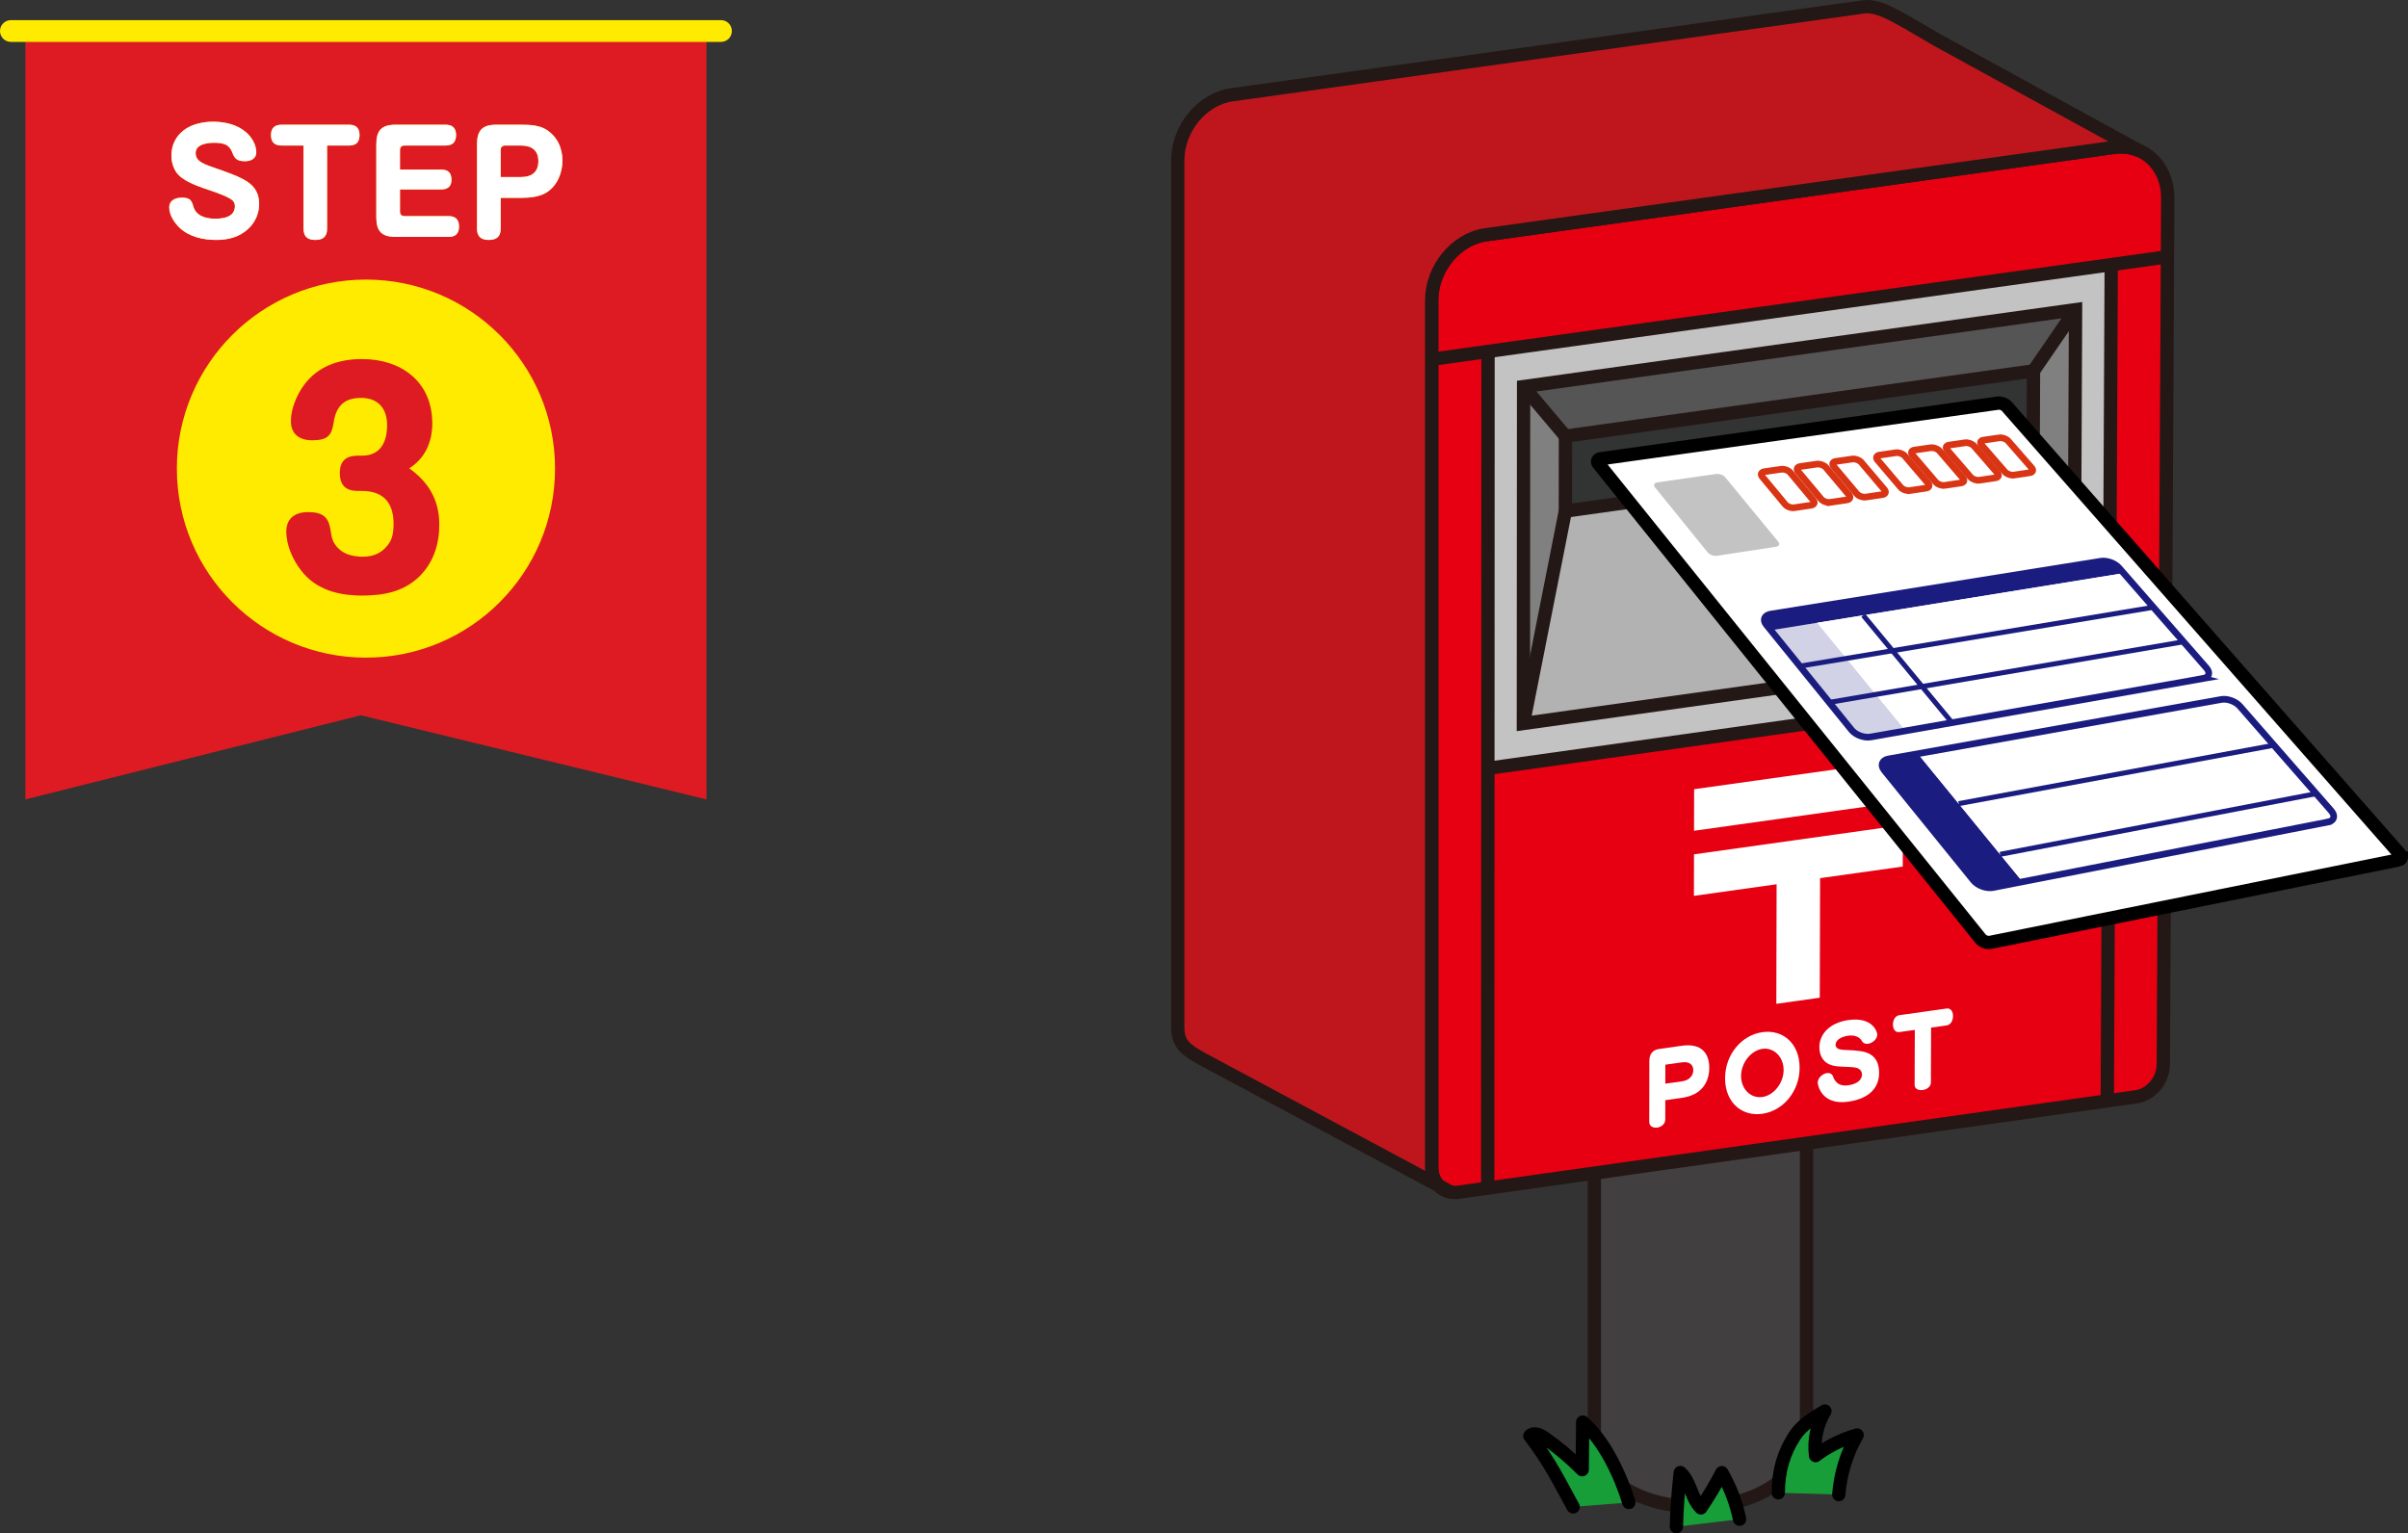 <svg viewBox="0 0 523.381 333.368" xmlns="http://www.w3.org/2000/svg"><rect x="0" y="0" width="523.381" height="333.368" fill="#333333" stroke="none"/><path d="m153.563 173.799-75.133-18.291-72.917 18.291v-167.055h148.05z" fill="#de1b22"/><path d="m2.363 6.744h154.35" fill="none" stroke="#ffeb00" stroke-linecap="round" stroke-miterlimit="10" stroke-width="4.725"/><path d="m53.561 28.825c1.146 1.018 2.144 2.663 2.144 4.279 0 1.437-1.263 1.945-2.467 1.945-1.674 0-2.262-.569-2.702-1.796-.646-1.766-1.762-2.214-4.024-2.214-1.41 0-3.995.299-3.995 2.244 0 1.496 1.116 2.185 3.672 3.052.911.3 1.851.658 2.702.958 1.909.688 3.554 1.347 4.788 2.154 1.762 1.167 2.644 2.692 2.644 4.877 0 2.064-.823 3.92-2.262 5.326-1.939 1.886-4.436 2.514-7.05 2.514-2.849 0-5.904-.658-8.019-2.693-1.116-1.077-2.203-2.753-2.203-4.368 0-1.586 1.38-2.125 2.731-2.125 1.851 0 2.115.599 2.526 1.976.617 2.095 2.878 2.603 4.758 2.603 1.028 0 2.409-.149 3.26-.748.617-.419.999-1.137.999-2.004 0-.449-.176-.928-.5-1.228-.911-.808-3.437-1.676-4.641-2.095-2.203-.748-5.463-1.765-7.108-3.44-1.058-1.077-1.557-2.724-1.557-4.22 0-2.184.881-4.099 2.644-5.476 1.763-1.376 4.259-1.885 6.433-1.885 2.555 0 5.287.628 7.226 2.363z" fill="#fccf00"/><path d="m61.192 31.638c-1.498 0-2.291-.719-2.291-2.274 0-1.526.793-2.244 2.291-2.244h14.687c1.498 0 2.262.718 2.262 2.244 0 1.556-.764 2.274-2.262 2.274h-4.788v18.073c0 1.765-.911 2.453-2.556 2.453s-2.556-.688-2.556-2.453v-18.073h-4.788z" fill="#fccf00"/><path d="m95.892 36.874c1.469 0 2.232.658 2.232 2.214 0 1.496-.852 2.095-2.232 2.095h-8.959v4.817c0 .629.353.987.969.987h9.605c1.468 0 2.262.719 2.262 2.274 0 1.526-.793 2.244-2.262 2.244h-11.544c-2.967 0-4.171-1.227-4.171-4.249v-15.889c0-3.052 1.204-4.249 4.171-4.249h10.897c1.469 0 2.262.718 2.262 2.244 0 1.556-.793 2.274-2.262 2.274h-8.959c-.617 0-.969.358-.969.987v4.249h8.959z" fill="#fccf00"/><path d="m108.821 49.711c0 1.795-.94 2.453-2.614 2.453-1.645 0-2.526-.748-2.526-2.453v-18.343c0-3.052 1.204-4.249 4.171-4.249h5.61c1.704 0 3.73.119 5.199 1.018 2.379 1.466 3.583 3.949 3.583 6.762 0 2.693-1.116 5.446-3.407 6.912-1.469.958-3.643 1.197-5.375 1.197h-4.641zm4.406-11.221c2.262 0 3.789-.987 3.789-3.471 0-2.424-1.557-3.381-3.789-3.381h-3.437c-.617 0-.969.358-.969.987v5.864h4.406z" fill="#fccf00"/><path d="m53.561 28.825c1.146 1.018 2.144 2.663 2.144 4.279 0 1.437-1.263 1.945-2.467 1.945-1.674 0-2.262-.569-2.702-1.796-.646-1.766-1.762-2.214-4.024-2.214-1.41 0-3.995.299-3.995 2.244 0 1.496 1.116 2.185 3.672 3.052.911.3 1.851.658 2.702.958 1.909.688 3.554 1.347 4.788 2.154 1.762 1.167 2.644 2.692 2.644 4.877 0 2.064-.823 3.92-2.262 5.326-1.939 1.886-4.436 2.514-7.05 2.514-2.849 0-5.904-.658-8.019-2.693-1.116-1.077-2.203-2.753-2.203-4.368 0-1.586 1.38-2.125 2.731-2.125 1.851 0 2.115.599 2.526 1.976.617 2.095 2.878 2.603 4.758 2.603 1.028 0 2.409-.149 3.26-.748.617-.419.999-1.137.999-2.004 0-.449-.176-.928-.5-1.228-.911-.808-3.437-1.676-4.641-2.095-2.203-.748-5.463-1.765-7.108-3.44-1.058-1.077-1.557-2.724-1.557-4.22 0-2.184.881-4.099 2.644-5.476 1.763-1.376 4.259-1.885 6.433-1.885 2.555 0 5.287.628 7.226 2.363z" fill="#fff"/><path d="m61.192 31.638c-1.498 0-2.291-.719-2.291-2.274 0-1.526.793-2.244 2.291-2.244h14.687c1.498 0 2.262.718 2.262 2.244 0 1.556-.764 2.274-2.262 2.274h-4.788v18.073c0 1.765-.911 2.453-2.556 2.453s-2.556-.688-2.556-2.453v-18.073h-4.788z" fill="#fff"/><path d="m95.892 36.874c1.469 0 2.232.658 2.232 2.214 0 1.496-.852 2.095-2.232 2.095h-8.959v4.817c0 .629.353.987.969.987h9.605c1.468 0 2.262.719 2.262 2.274 0 1.526-.793 2.244-2.262 2.244h-11.544c-2.967 0-4.171-1.227-4.171-4.249v-15.889c0-3.052 1.204-4.249 4.171-4.249h10.897c1.469 0 2.262.718 2.262 2.244 0 1.556-.793 2.274-2.262 2.274h-8.959c-.617 0-.969.358-.969.987v4.249h8.959z" fill="#fff"/><path d="m108.821 49.711c0 1.795-.94 2.453-2.614 2.453-1.645 0-2.526-.748-2.526-2.453v-18.343c0-3.052 1.204-4.249 4.171-4.249h5.61c1.704 0 3.73.119 5.199 1.018 2.379 1.466 3.583 3.949 3.583 6.762 0 2.693-1.116 5.446-3.407 6.912-1.469.958-3.643 1.197-5.375 1.197h-4.641zm4.406-11.221c2.262 0 3.789-.987 3.789-3.471 0-2.424-1.557-3.381-3.789-3.381h-3.437c-.617 0-.969.358-.969.987v5.864h4.406z" fill="#fff"/><circle cx="79.538" cy="101.881" fill="#ffeb00" r="41.098"/><path d="m95.481 114.094c0 4.129-1.234 8.079-4.171 11.071-3.466 3.471-7.872 4.309-12.572 4.309-5.111 0-10.046-1.196-13.335-5.506-1.763-2.273-3.172-5.445-3.172-8.378 0-2.992 1.997-4.249 4.758-4.249 3.877 0 4.582 1.676 4.994 4.787.235 1.676 1.057 2.753 2.056 3.531 1.233 1.018 3.113 1.377 4.817 1.377 2.526 0 4.523-.958 5.875-3.172.646-1.077.823-2.634.823-3.95 0-4.608-2.232-7.182-6.874-7.182h-.881c-2.585 0-3.936-1.196-3.936-3.89s1.41-3.771 3.936-3.771h.881c3.995 0 5.463-2.932 5.463-6.643 0-3.65-1.997-5.925-5.64-5.925s-5.463 1.735-5.992 5.387c-.412 2.752-1.292 3.83-4.641 3.83-2.703 0-4.641-1.257-4.641-4.189 0-2.633 1.292-5.686 2.82-7.78 3.055-4.188 7.696-5.685 12.63-5.685 8.459 0 15.274 4.847 15.274 14.003 0 4.07-1.586 7.541-4.994 9.755 4.23 3.053 6.521 6.883 6.521 12.269z" fill="#fccf00"/><path d="m95.481 114.094c0 4.129-1.234 8.079-4.171 11.071-3.466 3.471-7.872 4.309-12.572 4.309-5.111 0-10.046-1.196-13.335-5.506-1.763-2.273-3.172-5.445-3.172-8.378 0-2.992 1.997-4.249 4.758-4.249 3.877 0 4.582 1.676 4.994 4.787.235 1.676 1.057 2.753 2.056 3.531 1.233 1.018 3.113 1.377 4.817 1.377 2.526 0 4.523-.958 5.875-3.172.646-1.077.823-2.634.823-3.95 0-4.608-2.232-7.182-6.874-7.182h-.881c-2.585 0-3.936-1.196-3.936-3.89s1.41-3.771 3.936-3.771h.881c3.995 0 5.463-2.932 5.463-6.643 0-3.65-1.997-5.925-5.64-5.925s-5.463 1.735-5.992 5.387c-.412 2.752-1.292 3.83-4.641 3.83-2.703 0-4.641-1.257-4.641-4.189 0-2.633 1.292-5.686 2.82-7.78 3.055-4.188 7.696-5.685 12.63-5.685 8.459 0 15.274 4.847 15.274 14.003 0 4.07-1.586 7.541-4.994 9.755 4.23 3.053 6.521 6.883 6.521 12.269z" fill="#de1b22"/><path d="m392.653 309.534c0 24.171-46.121 22.956-46.121 3.126v-104.533h46.121z" fill="#413f40" stroke="#231815" stroke-miterlimit="10" stroke-width="2.891"/><path d="m464.328 238.448-147.294 20.753c-3.235.456-5.857-1.974-5.857-5.429v-188.43c0-6.995 5.279-13.402 11.791-14.308l136.498-18.991c6.496-.904 11.732 4.033 11.697 11.023l-.961 188.31c-.018 3.452-2.647 6.618-5.873 7.073z" fill="#e60012" stroke="#231815" stroke-miterlimit="10" stroke-width="2.891"/><path d="m458.45 148.118.427-90.589-135.449 18.875-.035 90.638zm-127.295-64.074 119.968-16.726-.327 73.215-119.687 16.762.047-73.25z" fill="#c3c3c3"/><path d="m441.916 96.915 8.88 43.618.327-73.215-9.139 13.309z" fill="#808080"/><path d="m441.984 80.627 9.139-13.309-119.968 16.726 9.095 10.777z" fill="#555"/><path d="m441.916 96.915-101.682 14.201-9.126 46.179 119.688-16.762z" fill="#b2b2b2"/><path d="m340.25 94.821-9.095-10.777-.047 73.251 9.126-46.179z" fill="#808080"/><path d="m340.25 94.821-.016 16.295 101.682-14.201.068-16.288z" fill="#323333"/><path d="m368.218 171.581 45.42-6.368-.03 9.035-45.407 6.37.017-9.036zm-.042 23.191.016-9.028 45.4-6.371-.03 9.026-17.964 2.522-.07 25.991-9.443 1.328.062-25.992-17.972 2.523z" fill="#fff"/><path d="m361.952 239.19-.007 4.211c-.002.988-.867 1.625-1.732 1.747-.884.125-1.748-.269-1.747-1.257l.02-13.217c.002-1.548.728-2.424 2.176-2.628l4.928-.693c4.163-.586 5.928 1.616 5.922 4.776-.006 3.181-1.68 5.952-5.901 6.546zm3.645-4.101c1.609-.226 2.435-1.245 2.437-2.427s-.861-1.921-2.43-1.7l-3.64.512-.007 4.127 3.639-.512z" fill="#fff"/><path d="m374.947 234.418c.011-5.18 3.598-9.382 8.122-10.019 4.523-.636 8.093 2.558 8.079 7.738-.013 5.178-3.599 9.376-8.12 10.013-4.522.637-8.092-2.554-8.081-7.732zm12.725-1.791c.007-2.859-2.118-4.945-4.611-4.594s-4.63 3.037-4.636 5.896c-.006 2.858 2.119 4.921 4.612 4.57s4.628-3.014 4.635-5.872z" fill="#fff"/><path d="m395.443 227.623c.007-2.731 2.165-5.269 6.346-5.857 5.205-.732 6.24 2.56 6.238 3.162-.003.989-1.03 1.864-1.995 1.999-.542.076-1.064-.087-1.364-.624-.44-.798-1.483-1.338-2.93-1.135-1.749.246-2.776 1.035-2.778 2.002-.001.387.279.799.861.953.863.244 2.691.115 4.358.375 2.931.361 4.252 1.936 4.243 4.815-.01 3.287-2.286 5.582-6.726 6.207-5.906.832-6.617-3.792-6.616-4.114.003-1.074 1.07-1.976 1.995-2.106.583-.082 1.125.121 1.343.756.498 1.411 1.541 2.145 3.289 1.899 2.089-.294 2.996-1.281 2.999-2.333.002-.795-.578-1.4-1.481-1.531-1.606-.246-3.234-.039-4.86-.433-2.068-.504-2.927-2.166-2.922-3.993v-.043z" fill="#fff"/><path d="m416.188 223.909-3.396.478c-.905.127-1.364-.732-1.361-1.656.003-.903.468-1.892 1.373-2.019l10.328-1.453c.904-.127 1.363.732 1.36 1.635-.003.924-.469 1.913-1.373 2.041l-3.395.478-.042 11.946c-.003.902-.889 1.499-1.772 1.623s-1.766-.224-1.763-1.126l.04-11.946z" fill="#fff"/><g stroke-width="2.891"><path d="m311.177 78.111 159.92-22.285" fill="none" stroke="#231815" stroke-miterlimit="10"/><path d="m450.796 140.533-119.688 16.762.047-73.251 119.968-16.726z" fill="none" stroke="#231815" stroke-miterlimit="10"/><path d="m323.428 76.404-.071 181.906" fill="none" stroke="#231815" stroke-miterlimit="10"/><path d="m458.877 57.529-.857 181.808" fill="none" stroke="#231815" stroke-miterlimit="10"/><path d="m441.916 96.915-101.682 14.201.016-16.295 101.734-14.194z" fill="none" stroke="#231815" stroke-miterlimit="10"/><path d="m323.393 167.042 135.057-18.924" fill="none" stroke="#231815" stroke-miterlimit="10"/><path d="m340.234 111.116-9.126 46.179" fill="none" stroke="#231815" stroke-miterlimit="10"/><path d="m441.916 96.915 8.88 43.618" fill="none" stroke="#231815" stroke-miterlimit="10"/><path d="m441.984 80.627 9.139-13.309" fill="none" stroke="#231815" stroke-miterlimit="10"/><path d="m340.25 94.821-9.095-10.777" fill="none" stroke="#231815" stroke-miterlimit="10"/><path d="m315.325 259.171.003-.001-.007-.001z" fill="#bf161d" stroke="#231815" stroke-linejoin="round"/><path d="m311.177 65.342c0-6.995 5.279-13.402 11.791-14.308l136.498-18.992c1.876-.261 3.646-.032 5.216.59l-43.732-23.992c-9.751-5.719-12.953-7.836-16.677-7.029l-136.498 18.991c-6.512.906-11.791 7.313-11.791 14.308v188.431c0 3.741 1.854 4.892 5.053 6.747l51.686 27.69c-.957-.978-1.546-2.375-1.546-4.005z" fill="#bf161d" stroke="#231815" stroke-linejoin="round"/><path d="m315.321 259.169-2.598-1.392c.697.713 1.587 1.204 2.598 1.392z" fill="#bf161d" stroke="#231815" stroke-linejoin="round"/><path d="m521.333 186.958-88.708 17.915c-.722.146-1.685-.206-2.151-.785l-83.05-103.278c-.402-.5-.16-.984.539-1.082l86.283-12.082c.639-.09 1.493.221 1.908.694l85.498 97.393c.478.544.335 1.093-.32 1.226z" fill="#fff" stroke="#000" stroke-miterlimit="10"/></g><path d="m437.711 103.291 3.474-.516c.646-.096.826-.566.403-1.05l-5.094-5.834c-.419-.479-1.279-.792-1.924-.7l-3.467.499c-.647.093-.833.559-.416 1.04l5.084 5.855c.422.486 1.29.801 1.938.705z" fill="none" stroke="#d93414" stroke-miterlimit="10" stroke-width="1.446"/><path d="m430.227 104.403 3.502-.52c.651-.097.836-.569.414-1.055l-5.082-5.861c-.418-.482-1.282-.796-1.931-.702l-3.494.503c-.652.094-.843.562-.427 1.045l5.072 5.883c.421.488 1.292.805 1.946.708z" fill="none" stroke="#d93414" stroke-miterlimit="10" stroke-width="1.446"/><path d="m422.683 105.524 3.53-.525c.656-.097.846-.573.426-1.061l-5.069-5.889c-.416-.484-1.284-.8-1.939-.705l-3.522.507c-.657.095-.854.565-.438 1.051l5.059 5.912c.42.49 1.294.809 1.953.711z" fill="none" stroke="#d93414" stroke-miterlimit="10" stroke-width="1.446"/><path d="m415.078 106.654 3.558-.529c.661-.098.857-.576.437-1.067l-5.056-5.918c-.415-.486-1.286-.803-1.946-.708l-3.55.511c-.663.095-.864.568-.45 1.056l5.046 5.94c.419.493 1.297.812 1.961.714z" fill="none" stroke="#d93414" stroke-miterlimit="10" stroke-width="1.446"/><path d="m405.542 108.071 3.594-.534c.668-.099.87-.58.452-1.074l-5.04-5.953c-.414-.489-1.289-.808-1.955-.712l-3.586.517c-.669.096-.877.572-.464 1.063l5.029 5.976c.417.496 1.3.817 1.97.717z" fill="none" stroke="#d93414" stroke-miterlimit="10" stroke-width="1.446"/><path d="m397.799 109.221 3.623-.538c.673-.1.88-.584.463-1.08l-5.026-5.982c-.413-.491-1.292-.811-1.963-.715l-3.614.521c-.675.097-.888.576-.476 1.069l5.015 6.005c.416.498 1.302.821 1.978.72z" fill="none" stroke="#d93414" stroke-miterlimit="10" stroke-width="1.446"/><path d="m389.994 110.381 3.652-.543c.679-.101.891-.587.475-1.086l-5.012-6.011c-.412-.494-1.294-.815-1.971-.717l-3.644.525c-.68.098-.899.579-.488 1.075l5.001 6.034c.415.501 1.304.824 1.986.723z" fill="none" stroke="#d93414" stroke-miterlimit="10" stroke-width="1.446"/><path d="m386.005 118.876-12.82 1.957c-.699.107-1.604-.223-2.019-.736l-11.449-14.132c-.407-.502-.172-.99.524-1.09l12.756-1.831c.686-.098 1.574.225 1.983.722l11.517 13.998c.418.508.198 1.005-.491 1.111z" fill="#c3c3c3"/><path d="m384.885 137.032 17.562 21.677c.879 1.085 2.74 1.764 4.154 1.515l7.607-1.338-19.224-23.49-10.098 1.635z" fill="#d1d2e6"/><path d="m456.632 122.02-71.731 11.487c-1.403.225-1.854 1.256-1.004 2.304l.989 1.221 10.098-1.635 66.59-10.785-1.015-1.162c-.871-.998-2.628-1.637-3.927-1.429z" fill="#1b1c80"/><path d="m414.207 158.886 64.638-11.37c1.307-.23 1.635-1.253.734-2.285l-18.005-20.62-66.59 10.785 19.224 23.49z" fill="#fff"/><path d="m478.845 147.516-72.245 12.708c-1.414.249-3.275-.43-4.154-1.515l-18.551-22.899c-.849-1.048-.398-2.079 1.004-2.304l71.731-11.487c1.299-.208 3.056.431 3.927 1.429l19.02 21.783c.9 1.031.573 2.055-.734 2.284z" fill="none" stroke="#1b1c80" stroke-miterlimit="10" stroke-width="1.446"/><path d="m410.481 165.001c-1.416.253-1.846 1.346-.957 2.443l19.414 23.964c.92 1.136 2.825 1.831 4.252 1.552l6.413-1.255-22.757-27.842z" fill="#1b1c80"/><path d="m482.814 152.071-65.968 11.792 22.757 27.842 66.417-12.998c1.317-.258 1.619-1.341.678-2.419l-19.869-22.754c-.91-1.042-2.706-1.696-4.015-1.462z" fill="#fff"/><path d="m506.02 178.707-72.83 14.253c-1.426.279-3.331-.416-4.252-1.552l-19.414-23.964c-.888-1.097-.458-2.19.957-2.443l72.333-12.93c1.309-.234 3.105.42 4.015 1.462l19.869 22.754c.941 1.078.639 2.161-.678 2.419z" fill="none" stroke="#1b1c80" stroke-miterlimit="10" stroke-width="1.446"/><path d="m434.726 185.739 68.704-13.193" fill="none" stroke="#1b1c80" stroke-miterlimit="10" stroke-width="1.084"/><path d="m425.718 174.718 68.52-12.698" fill="none" stroke="#1b1c80" stroke-miterlimit="10" stroke-width="1.084"/><path d="m391.198 144.824 76.851-12.797" fill="none" stroke="#1b1c80" stroke-miterlimit="10" stroke-width="1.084"/><path d="m397.583 152.705 77.011-13.182" fill="none" stroke="#1b1c80" stroke-miterlimit="10" stroke-width="1.084"/><path d="m404.977 133.778 19.291 23.338" fill="none" stroke="#1b1c80" stroke-miterlimit="10" stroke-width="1.084"/><path d="m341.92 327.605c-2.989-5.332-4.664-9.216-9.406-15.428.77-.87 2.192-.269 3.141.4 2.94 2.07 5.699 4.397 8.237 6.944.038-3.449.075-6.898.113-10.347 4.697 4.021 8.219 11.566 10.027 17.479" fill="#179e39" stroke="#000" stroke-linecap="round" stroke-linejoin="round" stroke-width="2.891"/><path d="m386.513 324.538c.025-4.9 1.213-8.742 3.559-12.358 1.56-2.404 4.113-3.949 6.578-5.411-1.738 2.882-2.468 6.358-2.036 9.696 2.699-2.037 5.78-3.566 9.035-4.482-2.265 3.95-3.639 8.408-3.991 12.947" fill="#179e39" stroke="#000" stroke-linecap="round" stroke-linejoin="round" stroke-width="2.891"/><path d="m364.36 331.922c.115-3.936.4-7.867.854-11.779 2.25 1.973 2.336 5.599 4.478 7.689 1.665-2.458 3.185-5.015 4.549-7.652 1.813 3.134 3.119 6.56 3.853 10.106" fill="#179e39" stroke="#000" stroke-linecap="round" stroke-linejoin="round" stroke-width="2.891"/></svg>